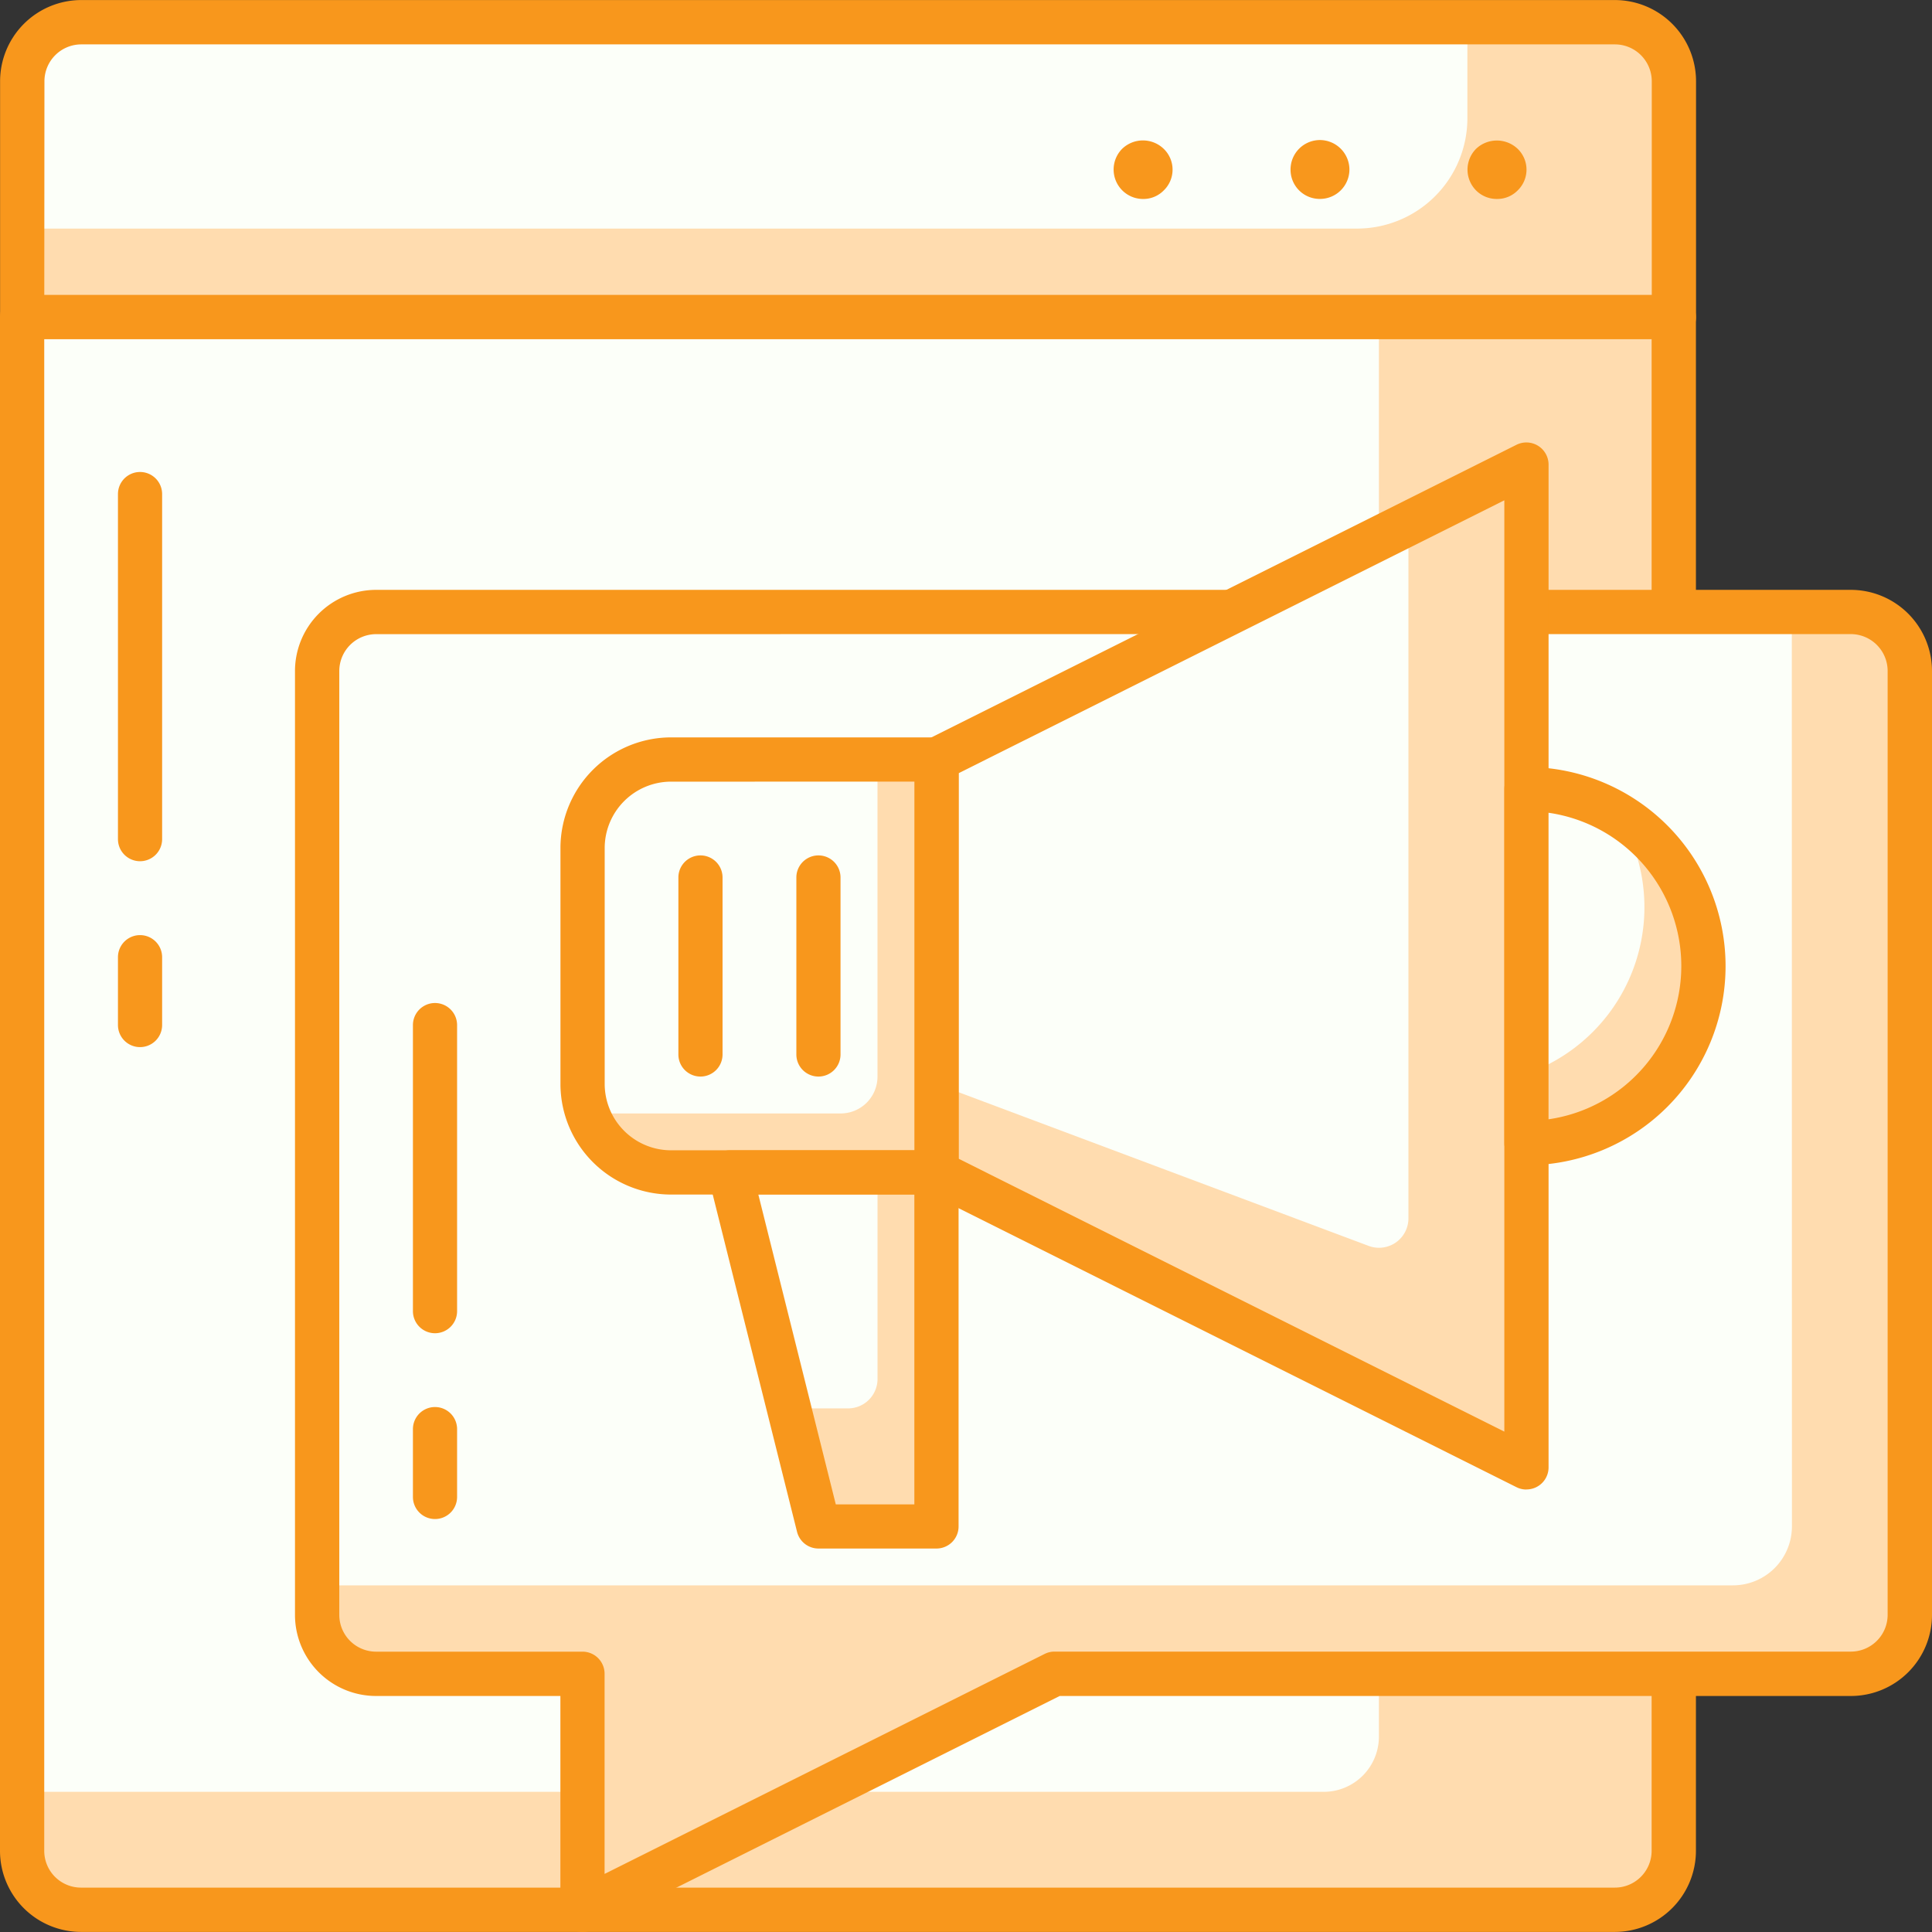 <svg xmlns="http://www.w3.org/2000/svg" width="105.001" height="105" viewBox="0 0 105.001 105"><rect x="0" y="0" width="105.001" height="105" fill="#333333" stroke="none"/><defs><style>.a{fill:#ffdcaf;}.b{fill:#fcfff9;}.c{fill:#f8971c;}</style></defs><g transform="translate(-1120.401 -12886.008)"><path class="a" d="M2,0H87.768a2,2,0,0,1,2,2V16.03a0,0,0,0,1,0,0H0a0,0,0,0,1,0,0V2A2,2,0,0,1,2,0Z" transform="translate(1121.606 12887.21)"/><path class="b" d="M2,0H78.548a0,0,0,0,1,0,0V5.221a6,6,0,0,1-6,6H0a0,0,0,0,1,0,0V2A2,2,0,0,1,2,0Z" transform="translate(1121.603 12887.21)"/><path class="c" d="M1171.758,12893.948a1.585,1.585,0,0,1-1.138-.463,1.608,1.608,0,0,1,0-2.262,1.641,1.641,0,0,1,2.26,0,1.57,1.57,0,0,1,0,2.262A1.547,1.547,0,0,1,1171.758,12893.948Z" transform="translate(30.003 2.873)"/><path class="c" d="M1164.155,12892.355a1.6,1.6,0,0,1,1.6-1.6h0a1.61,1.61,0,0,1,1.6,1.6h0a1.6,1.6,0,0,1-1.6,1.6h0A1.586,1.586,0,0,1,1164.155,12892.355Z" transform="translate(26.385 2.864)"/><path class="c" d="M1159.758,12893.95a1.6,1.6,0,0,1-1.138-2.725,1.626,1.626,0,0,1,2.26,0,1.57,1.57,0,0,1,0,2.262A1.548,1.548,0,0,1,1159.758,12893.95Z" transform="translate(22.767 2.872)"/><path class="c" d="M1211.373,12904.443h-89.768a1.2,1.2,0,0,1-1.2-1.2v-12.824a4.415,4.415,0,0,1,4.408-4.408h83.356a4.415,4.415,0,0,1,4.408,4.408v12.824A1.2,1.2,0,0,1,1211.373,12904.443Zm-88.566-2.4h87.364v-11.623a2.007,2.007,0,0,0-2-2h-83.356a2.006,2.006,0,0,0-2,2Z" transform="translate(0.001)"/><path class="a" d="M0,0H89.771a0,0,0,0,1,0,0V84.564a2,2,0,0,1-2,2H2a2,2,0,0,1-2-2V0A0,0,0,0,1,0,0Z" transform="translate(1121.603 12903.24)"/><path class="b" d="M0,0H73.739a0,0,0,0,1,0,0V77.151a3,3,0,0,1-3,3H0a0,0,0,0,1,0,0V0A0,0,0,0,1,0,0Z" transform="translate(1121.603 12903.24)"/><path class="c" d="M1208.168,12984.975h-83.359a4.409,4.409,0,0,1-4.408-4.408v-83.357a1.2,1.2,0,0,1,1.2-1.2h89.771a1.2,1.2,0,0,1,1.2,1.2v83.357A4.411,4.411,0,0,1,1208.168,12984.975Zm-85.363-86.562v82.154a2,2,0,0,0,2,2h83.359a2,2,0,0,0,2-2v-82.154Z" transform="translate(0 6.03)"/><path class="a" d="M1214.511,12906.758h-80.153a3.207,3.207,0,0,0-3.206,3.205v51.3a3.2,3.2,0,0,0,3.206,3.207h11.218v12.826l25.652-12.826h43.283a3.206,3.206,0,0,0,3.206-3.207v-51.3A3.208,3.208,0,0,0,1214.511,12906.758Z" transform="translate(6.483 12.513)"/><path class="b" d="M1211.3,12906.758h-76.945a3.207,3.207,0,0,0-3.206,3.205v49.693H1208.1a3.205,3.205,0,0,0,3.206-3.205Z" transform="translate(6.483 12.513)"/><path class="c" d="M1146.028,12978.946a1.226,1.226,0,0,1-.633-.178,1.209,1.209,0,0,1-.569-1.023v-11.625H1134.81a4.409,4.409,0,0,1-4.408-4.408v-51.3a4.415,4.415,0,0,1,4.408-4.408h80.153a4.416,4.416,0,0,1,4.408,4.408v51.3a4.411,4.411,0,0,1-4.408,4.408h-43l-25.4,12.7A1.188,1.188,0,0,1,1146.028,12978.946Zm-11.218-70.535a2.006,2.006,0,0,0-2,2v51.3a2,2,0,0,0,2,2h11.218a1.2,1.2,0,0,1,1.2,1.2v10.879l23.912-11.953a1.191,1.191,0,0,1,.537-.129h43.283a2,2,0,0,0,2-2v-51.3a2.007,2.007,0,0,0-2-2Z" transform="translate(6.031 12.062)"/><path class="c" d="M1135.6,12937.962a1.2,1.2,0,0,1-1.2-1.2v-15.547a1.2,1.2,0,1,1,2.4,0v15.547A1.2,1.2,0,0,1,1135.6,12937.962Z" transform="translate(8.443 20.505)"/><path class="c" d="M1135.6,12939.8a1.2,1.2,0,0,1-1.2-1.2v-3.687a1.2,1.2,0,0,1,2.4,0v3.688A1.2,1.2,0,0,1,1135.6,12939.8Z" transform="translate(8.443 28.765)"/><path class="c" d="M1125.6,12923.165a1.2,1.2,0,0,1-1.2-1.2v-18.754a1.2,1.2,0,1,1,2.4,0v18.754A1.2,1.2,0,0,1,1125.6,12923.165Z" transform="translate(2.412 9.649)"/><path class="c" d="M1125.6,12923.8a1.2,1.2,0,0,1-1.2-1.2v-3.687a1.2,1.2,0,1,1,2.4,0v3.688A1.2,1.2,0,0,1,1125.6,12923.8Z" transform="translate(2.412 19.117)"/><path class="a" d="M1184.213,12901.756l-32.061,16.031v22.443l32.061,16.029Z" transform="translate(19.147 9.498)"/><path class="b" d="M1177.8,12903.756l-25.647,12.824v17.633l23.481,8.8a1.6,1.6,0,0,0,2.166-1.5Z" transform="translate(19.147 10.706)"/><path class="c" d="M1184.666,12957.914a1.182,1.182,0,0,1-.537-.125l-32.061-16.033a1.2,1.2,0,0,1-.665-1.074v-22.443a1.2,1.2,0,0,1,.665-1.072l32.061-16.035a1.206,1.206,0,0,1,1.739,1.078v54.5a1.2,1.2,0,0,1-1.2,1.2Zm-30.858-17.977,29.656,14.83v-50.615l-29.656,14.83Z" transform="translate(18.695 9.047)"/><path class="a" d="M3,0H19.236a0,0,0,0,1,0,0V22.442a0,0,0,0,1,0,0H3a3,3,0,0,1-3-3V3A3,3,0,0,1,3,0Z" transform="translate(1152.062 12927.286)"/><path class="b" d="M3,0H16.029a0,0,0,0,1,0,0V17.236a2,2,0,0,1-2,2H0a0,0,0,0,1,0,0V3A3,3,0,0,1,3,0Z" transform="translate(1152.062 12927.286)"/><path class="c" d="M1159.841,12935.854h-14.427a6.015,6.015,0,0,1-6.011-6.01v-12.824a6.018,6.018,0,0,1,6.011-6.012h14.427a1.2,1.2,0,0,1,1.2,1.2v22.443A1.2,1.2,0,0,1,1159.841,12935.854Zm-14.427-22.441a3.612,3.612,0,0,0-3.607,3.607v12.824a3.611,3.611,0,0,0,3.607,3.605h13.225v-20.037Z" transform="translate(11.458 15.076)"/><path class="a" d="M1156.373,12945h-6.412l-4.809-19.236h11.221Z" transform="translate(14.925 23.972)"/><path class="b" d="M1151.564,12938.582h-3.206l-3.206-12.822,8.015,0v11.221A1.6,1.6,0,0,1,1151.564,12938.582Z" transform="translate(14.926 23.97)"/><path class="c" d="M1156.825,12946.648h-6.412a1.2,1.2,0,0,1-1.167-.908l-4.809-19.236a1.205,1.205,0,0,1,1.167-1.5h11.221a1.2,1.2,0,0,1,1.2,1.2v19.236A1.2,1.2,0,0,1,1156.825,12946.648Zm-5.473-2.4h4.27v-16.832h-8.478Z" transform="translate(14.473 23.52)"/><path class="b" d="M1172.153,12912.758v19.236a9.618,9.618,0,1,0,0-19.236Z" transform="translate(31.208 16.133)"/><path class="a" d="M1177.151,12913.641a9.589,9.589,0,0,1-5,14.059v3.764a9.61,9.61,0,0,0,5-17.822Z" transform="translate(31.208 16.663)"/><path class="c" d="M1172.605,12933.65a1.2,1.2,0,0,1-1.2-1.2v-19.236a1.2,1.2,0,0,1,1.2-1.2,10.821,10.821,0,0,1,0,21.643Zm1.2-19.15v16.66a8.416,8.416,0,0,0,0-16.66Z" transform="translate(30.756 15.68)"/><path class="c" d="M1148.6,12927.029a1.2,1.2,0,0,1-1.2-1.2v-9.619a1.2,1.2,0,0,1,2.4,0v9.619A1.2,1.2,0,0,1,1148.6,12927.029Z" transform="translate(16.282 17.488)"/><path class="c" d="M1144.6,12927.029a1.2,1.2,0,0,1-1.2-1.2v-9.619a1.2,1.2,0,0,1,2.4,0v9.619A1.2,1.2,0,0,1,1144.6,12927.029Z" transform="translate(13.87 17.488)"/></g></svg>